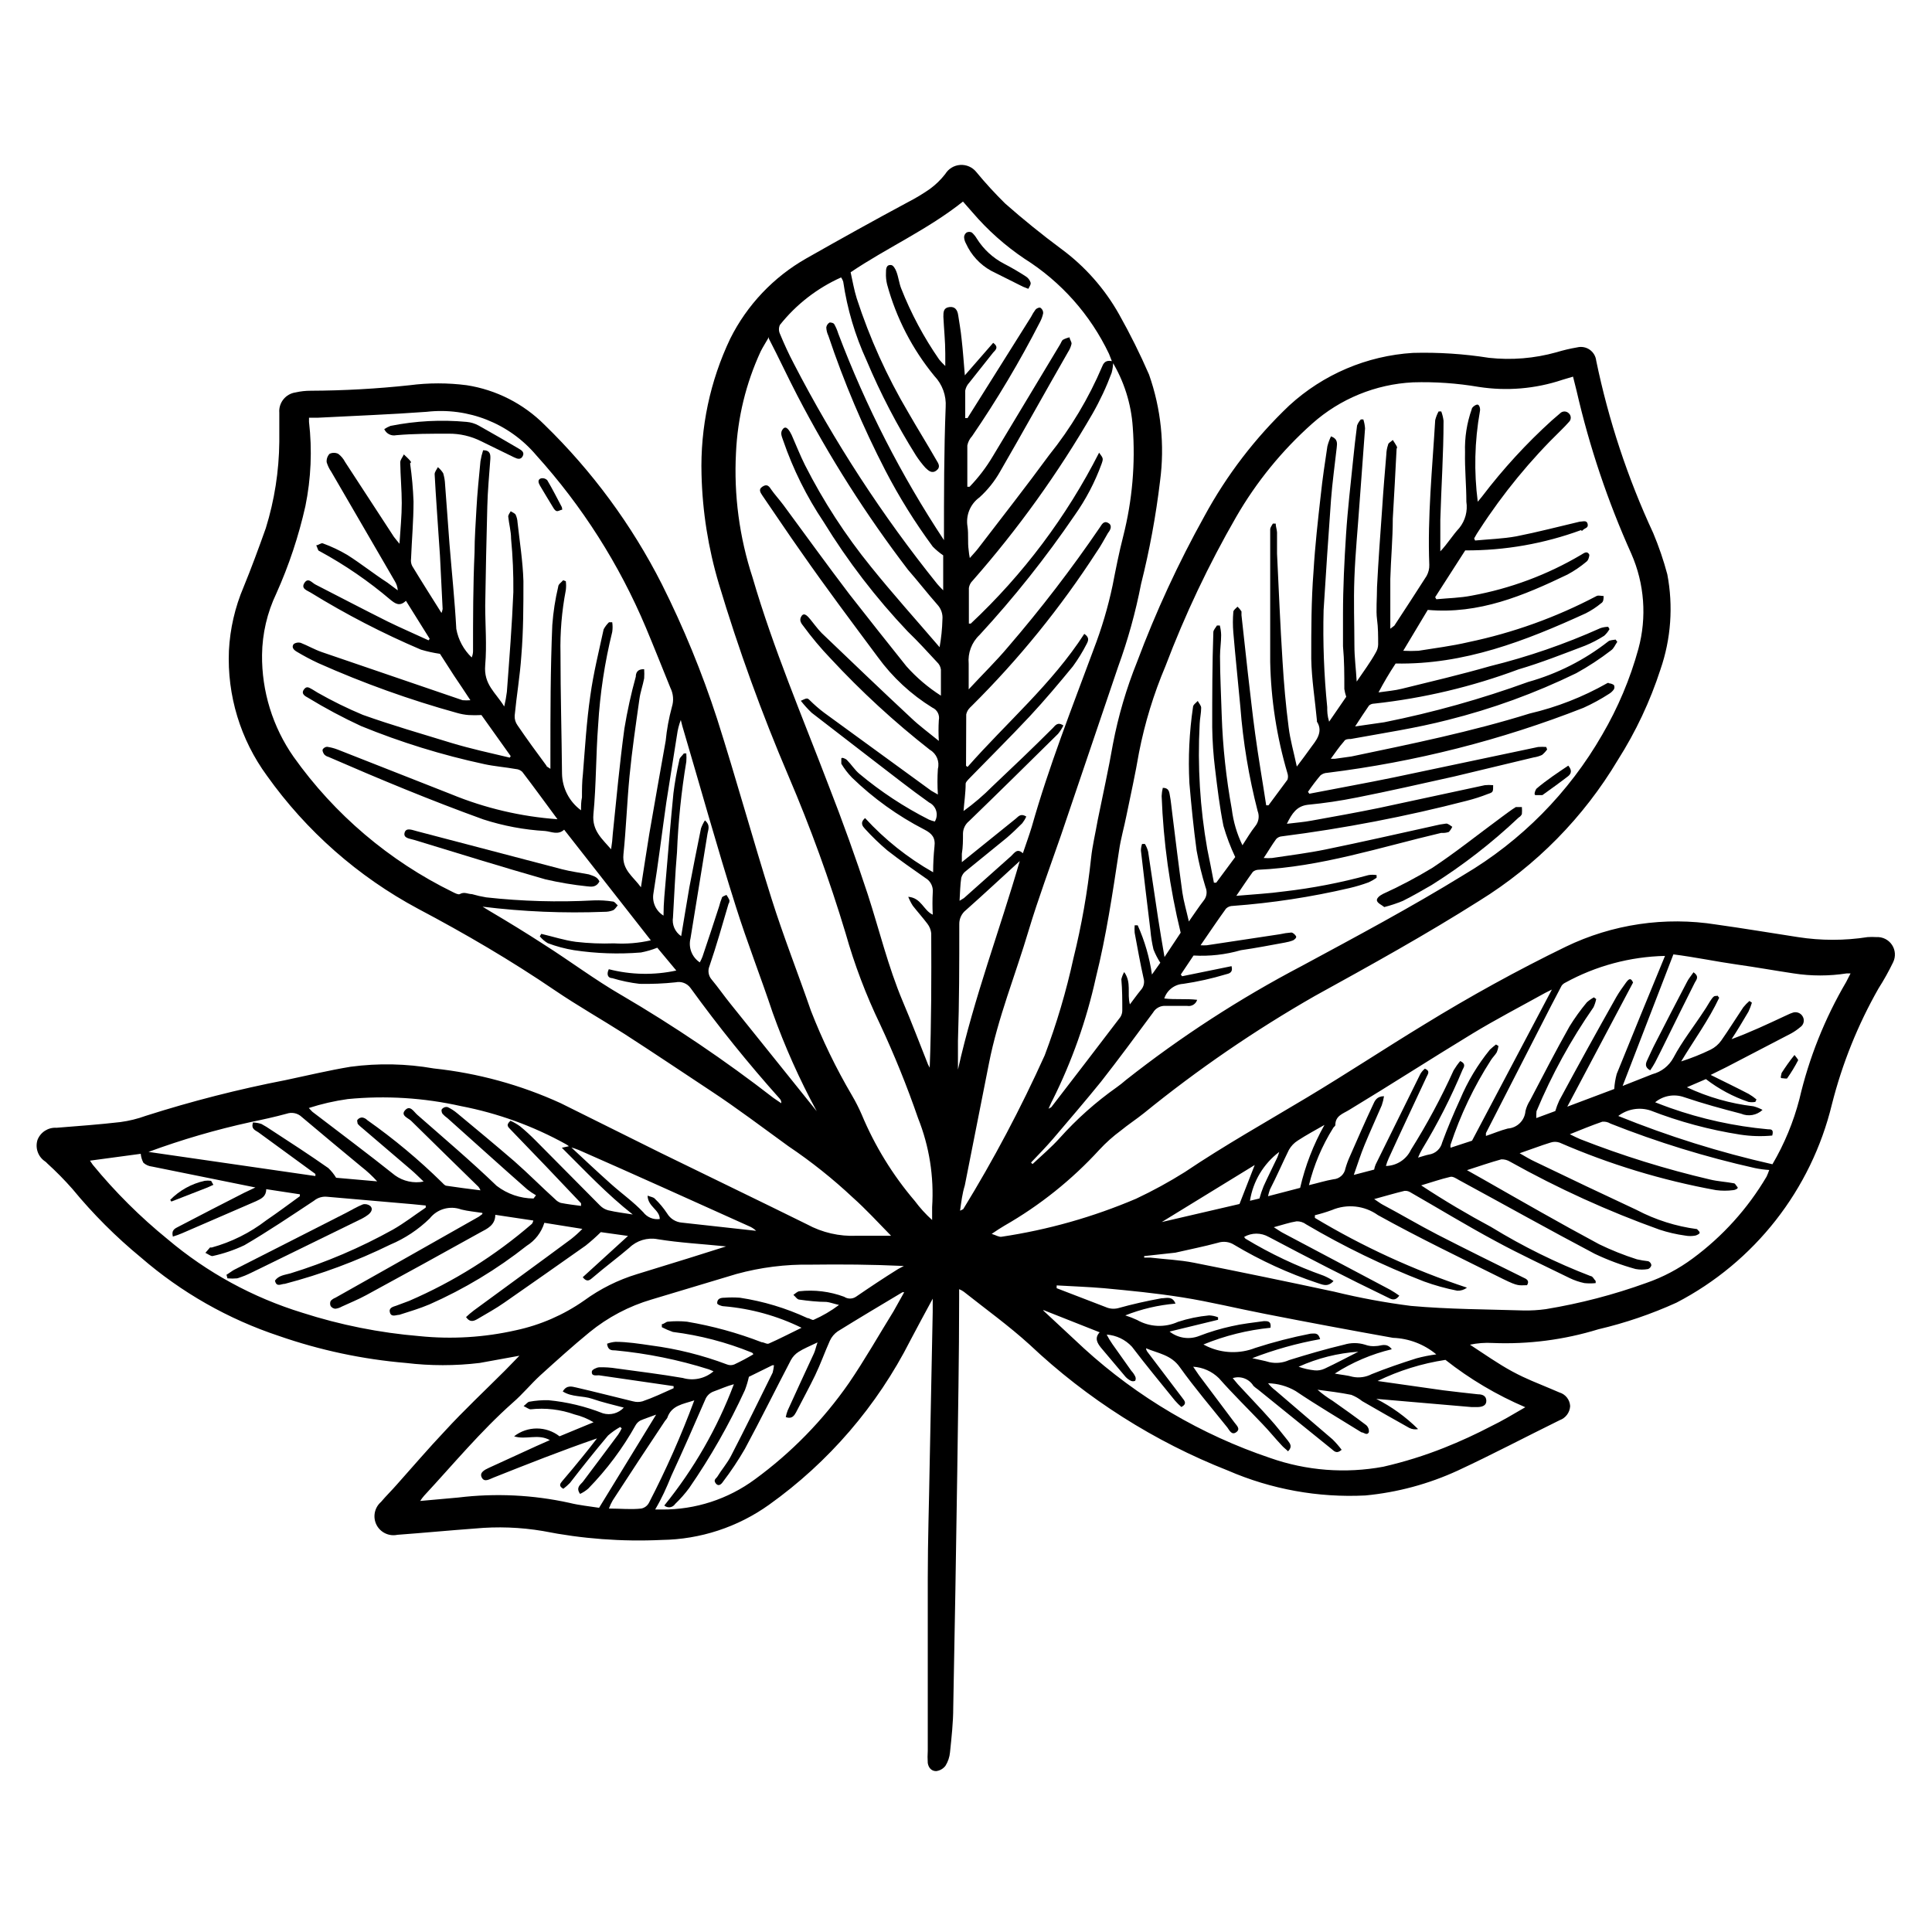 <?xml version="1.0" encoding="UTF-8"?>
<!-- Uploaded to: SVG Repo, www.svgrepo.com, Generator: SVG Repo Mixer Tools -->
<svg fill="#000000" width="800px" height="800px" version="1.1" viewBox="144 144 512 512" xmlns="http://www.w3.org/2000/svg">
 <g>
  <path d="m398.44 464.84c0.707-0.352 0.805-0.352 0.855-0.453 8.039-13.102 15.238-26.699 21.562-40.711 3.16-8.367 5.703-16.953 7.609-25.691 2.168-8.75 3.731-17.637 4.684-26.602 0.352-3.324 1.16-6.602 1.762-10.078 1.359-6.75 2.871-13.453 4.031-20.152 1.422-7.445 3.566-14.734 6.398-21.762 4.977-13.293 10.938-26.191 17.836-38.594 5.906-10.891 13.488-20.785 22.469-29.32 9.012-8.273 20.59-13.203 32.801-13.957 6.742-0.184 13.488 0.254 20.152 1.309 5.984 0.652 12.035 0.156 17.832-1.461 1.82-0.555 3.672-0.992 5.543-1.309 1.145-0.281 2.356-0.059 3.32 0.617 0.965 0.676 1.594 1.738 1.719 2.91 3.262 15.762 8.332 31.098 15.113 45.695 1.492 3.555 2.738 7.207 3.731 10.934 1.602 8.41 0.977 17.094-1.816 25.188-2.738 8.438-6.527 16.496-11.285 23.984-9.066 15.211-21.664 28.016-36.727 37.332-14.156 8.969-28.816 17.078-43.527 25.191h-0.004c-15.934 9.109-31.098 19.508-45.34 31.082-2.016 1.613-4.18 3.023-6.144 4.637h-0.004c-2.031 1.5-3.922 3.188-5.641 5.039-7.301 7.981-15.801 14.781-25.191 20.152-0.957 0.555-1.863 1.16-3.375 2.168 1.258 0.402 2.016 0.906 2.672 0.754h-0.004c12.254-1.832 24.223-5.219 35.621-10.078 4.438-2.09 8.742-4.445 12.898-7.051 10.48-7.055 21.512-13.25 32.344-19.75s20.656-13 31.086-19.348c12.141-7.457 24.637-14.359 37.484-20.605h-0.004c12.406-6 26.348-8.055 39.953-5.894 7.203 1.008 14.41 2.215 21.613 3.324 6.125 0.957 12.363 0.957 18.492 0 0.77-0.047 1.543-0.047 2.316 0 1.641-0.094 3.207 0.691 4.121 2.059 0.91 1.367 1.027 3.113 0.312 4.594-1.156 2.391-2.449 4.715-3.879 6.953-5.477 9.625-9.629 19.945-12.344 30.68-5.481 22.668-20.512 41.852-41.211 52.598-6.656 3.023-13.59 5.387-20.707 7.055-9.066 2.785-18.539 4.012-28.012 3.625-2.012-0.117-4.027 0.035-5.996 0.453 3.727 2.418 7.406 5.039 11.234 7.106 3.828 2.066 6.551 3.023 10.078 4.535l2.367 1.008c1.633 0.469 2.785 1.93 2.871 3.625-0.086 1.691-1.18 3.16-2.769 3.731-9.02 4.434-17.887 9.117-27.004 13.352-7.734 3.562-16.012 5.793-24.488 6.598-12.488 0.633-24.953-1.625-36.426-6.598-19.484-7.66-37.32-18.98-52.547-33.355-5.543-5.039-11.637-9.422-17.48-14.055-0.375-0.266-0.781-0.484-1.211-0.656v2.57c0 15.418-0.301 30.781-0.504 46.199-0.301 20.691-0.656 41.395-1.059 62.121 0 3.93-0.453 7.91-0.855 11.84-0.117 1.27-0.531 2.496-1.207 3.578-0.598 0.785-1.488 1.293-2.469 1.41-1.258 0-2.016-0.906-2.215-2.117h-0.004c-0.074-1.105-0.074-2.219 0-3.324v-14.461-31.188c0-10.379 0.352-20.152 0.504-30.23 0.25-13.504 0.555-27.004 0.805-40.305l0.004-3.574c-2.168 4.031-4.082 7.508-5.945 11.082v0.004c-8.785 17.316-21.629 32.25-37.434 43.527-8.301 5.93-18.215 9.18-28.414 9.32-10.57 0.5-21.164-0.297-31.539-2.367-5.941-1-11.988-1.219-17.988-0.656-6.852 0.504-13.703 1.16-20.555 1.664-2.199 0.465-4.438-0.586-5.492-2.57-1.086-2.07-0.605-4.613 1.16-6.144 1.309-1.562 2.82-3.023 4.18-4.586 4.231-4.734 8.363-9.574 12.746-14.207 5.039-5.492 10.629-10.73 15.973-16.07l3.777-3.879-10.531 1.914h0.004c-6.492 0.781-13.055 0.781-19.547 0-11.477-0.969-22.781-3.375-33.656-7.156-13.445-4.457-25.875-11.527-36.578-20.805-6.617-5.445-12.691-11.52-18.137-18.141-2.106-2.391-4.34-4.66-6.699-6.801-0.16-0.191-0.348-0.363-0.555-0.504-1.859-1.238-2.68-3.559-2.016-5.691 0.793-2.062 2.832-3.371 5.039-3.227 5.644-0.453 11.285-0.855 16.93-1.512h-0.004c2.305-0.309 4.57-0.863 6.754-1.66 12.164-3.879 24.543-7.043 37.078-9.473 5.742-1.211 11.387-2.57 17.18-3.527 7.336-0.98 14.781-0.828 22.066 0.453 11.645 1.238 23.008 4.352 33.656 9.223l26.348 13.098c12.949 6.348 25.945 12.594 38.895 18.992 4.027 2.188 8.574 3.231 13.152 3.023h9.117c-3.629-3.727-6.75-7.106-10.078-10.078v0.004c-5.332-5.008-11.059-9.574-17.129-13.656-6.953-5.039-13.602-10.078-20.555-14.66-6.953-4.586-15.113-10.078-22.922-15.113-6.098-3.879-12.395-7.457-18.34-11.488-11.688-7.961-23.93-15.113-36.324-21.664-15.891-8.508-29.598-20.578-40.055-35.266-7.023-9.586-10.578-21.277-10.074-33.148 0.297-5.793 1.609-11.488 3.879-16.828 2.066-5.039 4.031-10.379 5.894-15.617 2.297-7.41 3.5-15.117 3.578-22.875v-7.707c-0.215-2.644 1.656-5.004 4.281-5.391 1.34-0.305 2.707-0.457 4.082-0.453 8.75-0.035 17.496-0.523 26.195-1.461 5.019-0.652 10.098-0.652 15.117 0 7.805 1.215 15.023 4.883 20.605 10.477 12.617 12.262 23.121 26.531 31.086 42.219 5.777 11.523 10.676 23.465 14.66 35.723 5.039 15.82 9.422 31.789 14.41 47.609 3.176 10.078 7.004 19.75 10.43 29.676h-0.004c3.023 7.766 6.66 15.281 10.883 22.469 0.957 1.625 1.816 3.309 2.57 5.039 3.477 8.344 8.234 16.098 14.105 22.973 1.359 1.828 2.894 3.516 4.586 5.039v-3.426c0.527-8.039-0.746-16.094-3.731-23.578-2.922-8.465-6.285-16.773-10.074-24.891-3.731-7.75-6.781-15.805-9.121-24.082-4.262-14.141-9.309-28.031-15.113-41.613-7.113-16.652-13.289-33.691-18.488-51.035-2.805-9.41-4.348-19.152-4.586-28.969-0.344-12.426 2.266-24.754 7.609-35.973 4.461-8.926 11.477-16.328 20.152-21.262 8.867-5.039 17.938-10.078 26.852-14.863 2.062-1.055 4.047-2.25 5.945-3.574 1.52-1.117 2.879-2.441 4.031-3.93 0.852-1.398 2.328-2.297 3.961-2.406s3.219 0.578 4.25 1.852c2.406 2.918 4.965 5.707 7.66 8.363 4.734 4.18 9.723 8.211 14.812 11.992l-0.004-0.004c6.324 4.644 11.582 10.59 15.418 17.434 2.906 5.168 5.547 10.48 7.91 15.918 3.184 9.043 4.184 18.711 2.922 28.215-1.098 9.199-2.781 18.32-5.039 27.305-1.449 7.473-3.488 14.816-6.094 21.969-5.039 14.812-10.078 29.727-15.113 44.586-2.922 8.414-6.047 16.828-8.566 25.191-3.477 11.738-8.16 23.176-10.531 35.266-2.117 10.781-4.281 21.562-6.398 32.344-0.703 2.32-0.906 4.234-1.258 6.703zm-103.43-17.129c3.629 3.375 7.254 6.801 10.934 10.078 2.82 2.519 5.945 4.734 8.516 7.457v-0.004c1.023 1.355 2.699 2.047 4.383 1.812 0-2.469-3.176-3.273-3.223-6.195 0.906 0.352 1.562 0.402 1.914 0.805h-0.004c1.242 1.18 2.34 2.5 3.277 3.93 0.84 1.395 2.305 2.297 3.93 2.418l19.648 2.168c-0.566-0.547-1.234-0.973-1.965-1.262-15.113-6.801-30.23-13.652-45.039-20.152h-0.004c-0.785-0.32-1.594-0.59-2.418-0.805-0.289-0.305-0.629-0.562-1.008-0.754-8.68-4.809-18.066-8.207-27.809-10.078-9.832-2.207-19.949-2.836-29.977-1.863-3.504 0.488-6.961 1.281-10.328 2.367 0.504 0.504 0.707 0.805 0.957 1.008 7.305 5.594 14.66 11.082 21.867 16.828h-0.004c2.199 1.582 4.953 2.184 7.609 1.66-1.309-1.258-2.266-2.215-3.273-3.074l-13.148-11.234-0.004 0.004c-0.383-0.301-0.738-0.641-1.055-1.008 0-0.301-0.301-0.906 0-1.109 0.305-0.375 0.773-0.582 1.258-0.555 0.5 0.09 0.957 0.34 1.309 0.707 7.019 4.945 13.625 10.457 19.75 16.473 0.352 0.352 0.754 0.855 1.211 0.906 2.922 0.453 5.844 0.805 9.02 1.211h-0.004c-0.125-0.324-0.297-0.629-0.504-0.906-5.945-5.844-11.941-11.637-17.887-17.531-0.805-0.754-2.871-1.41-1.562-2.82s2.266 0.402 3.176 1.211c7.106 6.246 14.309 12.344 21.109 18.895l0.004-0.008c2.793 2.133 6.207 3.301 9.723 3.324l0.656-0.855h-0.004c-0.809-0.461-1.582-0.984-2.316-1.562-7.106-6.246-14.105-12.594-21.16-18.895v0.004c-0.48-0.336-0.918-0.723-1.309-1.16-0.25-0.402-0.402-1.109 0-1.359 0.359-0.352 0.867-0.504 1.359-0.402 0.926 0.438 1.789 0.996 2.57 1.66 5.039 4.18 10.078 8.363 15.113 12.695 3.727 3.273 7.203 6.801 10.832 10.078 0.402 0.43 0.906 0.758 1.461 0.957 1.762 0.352 3.527 0.555 5.391 0.805v-0.707c-6.18-6.551-12.41-13.066-18.691-19.547-0.656-0.707-1.309-1.16 0-2.316 0.887 0.398 1.73 0.891 2.519 1.461 1.359 1.109 2.719 2.367 3.981 3.629l17.23 17.383v-0.004c0.594 0.609 1.344 1.043 2.164 1.262 2.117 0.504 4.332 0.754 6.5 1.109-6.852-5.391-12.441-11.387-18.793-17.684zm143.99-207.93c-0.004 1.023-0.137 2.039-0.402 3.023-1.387 3.723-3.07 7.328-5.039 10.781-9.117 15.77-19.766 30.605-31.789 44.285-0.547 0.523-0.902 1.215-1.008 1.965v9.422h0.504c13.879-13.008 25.387-28.336 34.008-45.293 1.109 1.512 1.16 1.512 0.656 2.973-1.766 4.852-4.172 9.441-7.156 13.652-7.613 11.164-16.031 21.758-25.191 31.691-2.078 1.957-3.137 4.766-2.871 7.609v6.801c3.777-4.082 7.305-7.508 10.43-11.234 8.699-10.098 16.824-20.68 24.332-31.691 0.504-0.754 1.008-1.812 2.168-1.211 1.16 0.605 0.754 1.762 0 2.672-1.008 1.715-1.914 3.477-3.023 5.039-9.527 14.727-20.605 28.395-33.051 40.758-0.324 0.293-0.629 0.613-0.906 0.957-0.293 0.406-0.5 0.871-0.602 1.359l-0.051 13.605 0.402 0.301c10.379-11.789 22.371-22.016 30.934-35.266 1.461 0.957 1.059 1.863 0.605 2.719-1.055 2.059-2.266 4.027-3.629 5.894-3.68 4.484-7.457 8.969-11.438 13.25-5.289 5.644-10.781 11.082-16.172 16.625-0.301 0.352-0.805 0.805-0.805 1.258 0 2.367-0.402 5.039-0.555 7.203v0.004c2.727-1.973 5.285-4.16 7.656-6.551 5.34-5.039 10.629-10.078 15.973-15.418 0.656-0.656 1.258-1.762 2.82-0.707v0.004c-0.379 0.793-0.855 1.539-1.41 2.219-7.859 7.758-15.668 15.469-23.578 23.125-0.992 0.801-1.582 1.996-1.613 3.273 0 1.812 0 3.578-0.301 5.391v2.215l14.309-11.539c0.707-0.605 1.309-1.461 2.769-0.555v0.004c-0.281 0.629-0.637 1.219-1.059 1.766-1.359 1.359-2.719 2.672-4.133 3.879l-10.777 8.766c-0.617 0.441-1.059 1.082-1.262 1.812-0.301 1.914-0.301 3.879-0.453 6.098l1.16-0.707 12.496-11.133c0.906-0.855 1.613-2.168 3.125-0.754 0.855-2.519 1.762-5.039 2.367-7.055 4.535-16.02 10.629-31.438 16.375-46.953l-0.004-0.004c2.133-5.516 3.816-11.191 5.039-16.977 0.855-4.383 1.715-8.766 2.82-13.047v-0.004c2.394-9.438 3.246-19.207 2.519-28.918-0.418-6.188-2.316-12.184-5.543-17.48l-0.754-1.914c-4.922-10.348-12.68-19.086-22.371-25.191-5.137-3.453-9.781-7.59-13.805-12.293l-2.519-2.871c-9.371 7.457-20.152 12.242-29.773 18.742 0.504 2.266 0.906 4.637 1.613 6.902 3.426 10.543 8.004 20.684 13.652 30.227 2.418 4.231 5.039 8.414 7.457 12.645 0.555 0.906 1.211 1.863 0 2.769s-2.117 0-2.871-0.707l-0.004 0.004c-0.922-1.023-1.762-2.121-2.516-3.273-5.043-8.027-9.426-16.453-13.102-25.191-3.051-6.641-5.137-13.68-6.195-20.906-0.133-0.395-0.32-0.77-0.555-1.109-6.34 2.84-11.902 7.156-16.223 12.594-0.332 0.738-0.332 1.582 0 2.316 1.109 2.672 2.316 5.34 3.68 7.91h-0.004c10.699 20.703 23.441 40.281 38.039 58.441 0.402 0.504 0.855 0.906 1.562 1.664v-9.27c-0.996-0.68-1.926-1.457-2.769-2.316-4.707-6.379-8.902-13.117-12.547-20.152-5.941-11.504-10.996-23.445-15.113-35.723-0.332-0.691-0.52-1.445-0.555-2.215 0.082-0.555 0.418-1.039 0.906-1.309 0 0 1.059 0 1.258 0.555l0.004-0.004c0.414 0.754 0.754 1.547 1.004 2.371 7.281 19.234 16.676 37.602 28.016 54.762 0-11.941 0-23.73 0.453-35.266 0.199-3.031-0.879-6.012-2.973-8.211-5.856-7.117-10.133-15.395-12.547-24.285-0.25-1.004-0.352-2.039-0.301-3.074 0-0.906 0-2.215 1.359-2.066 0.555 0 1.16 1.059 1.41 1.762 0.555 1.461 0.707 3.023 1.258 4.434l0.004 0.004c2.617 6.648 6 12.969 10.074 18.844 0.504 0.598 1.043 1.172 1.613 1.711v-3.324c0-3.223-0.352-6.5-0.504-9.723 0-1.211 0-2.367 1.562-2.57s2.168 0.805 2.367 2.168c0.203 1.359 0.707 4.231 0.906 6.348 0.352 3.023 0.555 6.098 0.855 9.574l7.508-8.613c1.613 1.16 0.555 1.965 0 2.57-2.117 2.719-4.281 5.34-6.398 8.062v-0.008c-0.512 0.566-0.859 1.266-1.008 2.016v7.305h0.605l0.402-0.656 16.426-26.148c0.34-0.688 0.746-1.344 1.207-1.965 0.301-0.352 1.059-0.656 1.309-0.453 0.465 0.316 0.734 0.852 0.707 1.414-0.164 0.824-0.453 1.625-0.855 2.367-5.352 10.445-11.359 20.539-17.988 30.227-0.641 0.691-1.078 1.547-1.258 2.469v10.934h0.605c2.352-2.441 4.414-5.144 6.144-8.062l17.785-29.574c0.301-0.453 0.453-1.059 0.805-1.309 0.555-0.301 1.148-0.52 1.766-0.652 0 0.605 0.605 1.211 0.504 1.762-0.176 0.754-0.484 1.469-0.906 2.117-6.047 10.527-11.941 21.207-18.039 31.738-1.438 2.543-3.277 4.84-5.441 6.801-2.453 1.77-3.684 4.777-3.172 7.758 0.301 2.066 0 4.133 0.301 6.195v0.004c0.059 0.711 0.16 1.418 0.305 2.117 0.957-1.109 1.664-1.812 2.266-2.621 6.297-8.211 12.645-16.324 18.742-24.637 5.766-7.172 10.512-15.105 14.105-23.578 0.555-1.461 1.562-1.613 2.871-1.262zm121.87 4.031-2.871 0.855v0.004c-7.117 2.375-14.699 3.012-22.117 1.863-5.754-0.98-11.594-1.387-17.43-1.211-9.887 0.496-19.309 4.352-26.703 10.934-7.996 7.113-14.801 15.465-20.152 24.738-7.297 12.66-13.562 25.883-18.742 39.547-3.117 7.363-5.465 15.027-7.004 22.875-0.957 5.594-2.168 11.082-3.324 16.676-0.605 3.074-1.512 6.144-1.965 9.32-1.715 11.285-3.375 22.57-6.144 33.656v-0.004c-2.477 11.266-6.336 22.18-11.488 32.496-0.352 0.605-0.605 1.309-1.059 2.266 0.504-0.301 0.707-0.352 0.805-0.504 6.047-7.859 12.141-15.77 18.188-23.73l0.004 0.004c0.367-0.551 0.562-1.199 0.551-1.863 0-2.719 0-5.441-0.25-8.211v-0.004c0.156-0.672 0.41-1.316 0.754-1.914 2.016 2.82 0.707 5.644 1.512 8.566 1.109-1.461 1.965-2.672 2.922-3.828 0.754-0.832 1.023-1.996 0.707-3.074-0.906-4.031-1.613-8.062-2.367-12.09-0.051-0.656-0.051-1.312 0-1.965h0.805c1.863 4.148 3.137 8.543 3.777 13.047l2.215-3.125h0.004c-0.723-1.109-1.328-2.293-1.812-3.523-0.395-1.66-0.664-3.344-0.809-5.039-0.855-7.055-1.715-14.105-2.519-21.16 0.004-0.602 0.105-1.195 0.305-1.766h0.754c0.387 0.645 0.676 1.34 0.855 2.066 0.906 5.844 1.715 11.688 2.621 17.531 0.504 3.273 1.059 6.602 1.715 10.379l4.281-6.449v0.004c-2.894-11.875-4.582-24.012-5.039-36.227 0.031-0.73 0.133-1.453 0.305-2.164 1.812 0 1.715 1.359 1.914 2.266 0.203 0.906 0.402 3.074 0.605 4.586 0.855 6.953 1.715 13.957 2.672 20.906 0.352 2.367 1.059 4.734 1.715 7.656 1.562-2.215 2.672-3.93 3.93-5.543l-0.004 0.004c0.812-0.988 1.008-2.352 0.5-3.527-0.984-3.191-1.773-6.438-2.367-9.723-0.805-5.945-1.41-11.941-1.914-17.887-0.352-6.731-0.031-13.484 0.957-20.152 0-0.605 0.805-1.109 1.258-1.613 0.301 0.605 0.906 1.211 0.906 1.812 0 1.41-0.352 2.871-0.402 4.332l0.004 0.004c-0.59 11.074 0.086 22.18 2.016 33.102 0.605 2.973 1.211 5.945 1.762 8.918h0.605l5.039-6.801v-0.004c-1.266-2.664-2.309-5.426-3.125-8.262-1.008-5.039-1.613-10.078-2.215-15.113h-0.004c-0.449-3.66-0.703-7.344-0.754-11.035 0-8.312 0-16.625 0.301-25.191 0-0.555 0.605-1.16 0.957-1.762h0.758c0.211 0.824 0.332 1.668 0.352 2.519 0 1.914-0.301 3.777-0.301 5.644 0 5.039 0.301 10.48 0.453 15.719 0.281 8.316 1.176 16.602 2.668 24.785 0.406 3.324 1.359 6.562 2.824 9.574 1.211-1.863 2.215-3.578 3.375-5.039 0.934-1.125 1.184-2.668 0.652-4.031-2.332-9.051-3.867-18.289-4.582-27.609-0.605-6.602-1.309-13.148-1.863-19.75-0.152-1.793-0.152-3.594 0-5.391 0-0.504 0.707-0.957 1.109-1.41h-0.004c0.41 0.371 0.766 0.797 1.059 1.262v1.008l1.664 15.113c0.656 5.441 1.211 10.883 1.965 16.324 0.855 6.348 1.965 12.645 2.922 18.941h0.605c1.664-2.266 3.324-4.484 5.039-6.801h-0.004c0.18-0.539 0.18-1.121 0-1.664-2.84-9.605-4.383-19.555-4.582-29.57v-9.02-26.047c0-0.555 0.453-1.059 0.707-1.562h0.754c0 0.754 0.301 1.512 0.352 2.316v5.644c0.453 9.523 0.855 19.043 1.461 28.566 0.352 5.844 0.855 11.637 1.613 17.434 0.402 3.324 1.359 6.602 2.168 10.43 1.461-1.914 2.57-3.426 3.727-5.039 1.16-1.613 3.426-4.031 1.613-6.852l-0.004-0.004c-0.027-0.078-0.027-0.168 0-0.25-0.504-5.492-1.41-10.934-1.512-16.426 0-7.707 0-15.418 0.605-23.176 0.402-6.75 1.16-13.504 1.914-20.152 0.453-4.332 1.109-8.664 1.762-13l0.004 0.004c0.23-0.902 0.551-1.781 0.957-2.621 1.863 0.707 1.613 1.914 1.512 2.973-0.504 4.586-1.16 9.168-1.512 13.805-0.707 9.773-1.359 19.531-1.965 29.27-0.219 8.578 0.102 17.16 0.957 25.695 0 1.109 0 2.215 0.504 3.879l4.535-6.602v0.004c-0.23-0.672-0.398-1.363-0.504-2.066 0-3.777 0-7.559-0.352-11.336v-8.516c0-7.004 0.352-14.055 0.805-21.059 0.453-7.004 1.211-13.148 1.863-19.699 0.301-3.055 0.656-6.129 1.059-9.219 0.23-0.598 0.57-1.145 1.008-1.613h0.656-0.004c0.246 0.77 0.398 1.562 0.457 2.367-0.453 6.602-1.008 13.199-1.461 19.801-0.453 6.602-1.109 13.148-1.359 19.75-0.25 6.602 0 12.043 0 18.035 0 3.023 0.402 6.047 0.605 9.523 1.914-2.82 3.578-5.039 5.039-7.656l-0.004-0.004c0.406-0.648 0.633-1.398 0.652-2.164 0-2.266 0-4.484-0.301-6.699-0.301-2.215 0-5.691 0-8.516 0.352-6.902 0.855-13.855 1.359-20.809 0.301-4.785 0.707-9.574 1.109-14.359 0.023-0.855 0.176-1.707 0.453-2.516 0-0.504 0.855-0.855 1.258-1.309 0.352 0.555 0.707 1.059 1.008 1.613 0.301 0.555 0 0.504 0 0.754-0.301 6.144-0.656 12.344-1.008 18.488 0 5.34-0.504 10.629-0.656 15.973v13.199l1.059-0.805c2.871-4.383 5.742-8.766 8.566-13.199v-0.004c0.492-0.895 0.738-1.902 0.707-2.922-0.504-12.797 0.805-25.543 1.562-38.34 0.199-0.809 0.504-1.59 0.906-2.316h0.703c0.297 0.797 0.5 1.625 0.605 2.469 0 8.766-0.605 17.48-0.855 26.25v8.363c1.914-2.016 3.223-4.231 5.039-6.195v-0.004c1.57-1.953 2.246-4.477 1.863-6.953 0-4.383-0.453-8.766-0.352-13.098-0.129-3.875 0.473-7.734 1.762-11.387 0-0.555 1.109-1.309 1.562-1.258 0.453 0.051 0.805 1.008 0.605 1.863v-0.004c-1.398 7.887-1.586 15.941-0.555 23.883l1.16-1.41h-0.004c5.535-7.273 11.723-14.02 18.492-20.152l2.168-1.863h-0.004c0.305-0.316 0.723-0.492 1.16-0.492s0.855 0.176 1.16 0.492c0.328 0.293 0.512 0.715 0.512 1.156 0 0.441-0.184 0.863-0.512 1.16-0.605 0.707-1.309 1.41-1.965 2.066-8.211 7.969-15.496 16.844-21.715 26.449-0.512 0.746-0.98 1.52-1.41 2.316l0.25 0.555c3.68-0.352 7.356-0.453 10.934-1.109 5.644-1.109 11.184-2.57 16.777-3.879 0.855 0 1.863-0.504 2.117 0.605 0.25 1.109-0.754 1.059-1.258 1.613-0.504 0.555-0.301 0-0.453 0h-0.004c-9.84 3.617-20.25 5.445-30.73 5.391l-7.961 12.391 0.301 0.555c3.125-0.301 6.348-0.352 9.371-0.957 10.238-1.863 20.062-5.531 29.02-10.832 0.754-0.453 1.613-1.16 2.168 0 0 0.402-0.25 1.461-0.754 1.812l-0.004 0.004c-1.555 1.312-3.246 2.461-5.039 3.426-11.637 5.594-23.477 10.578-37.031 9.371l-6.496 10.832c1.344 0.074 2.688 0.074 4.031 0 4.383-0.707 8.816-1.258 13.148-2.266v-0.004c11.867-2.469 23.332-6.59 34.059-12.242 0.504-0.25 1.258 0 1.863 0 0 0.656 0 1.562-0.656 1.914-1.254 1.039-2.625 1.938-4.078 2.672-15.973 7.305-32.242 13.652-50.383 13.301-1.641 2.473-3.152 5.031-4.535 7.656 2.469-0.352 4.332-0.504 6.144-0.957 7.809-1.914 15.668-3.777 23.426-5.996h0.004c10.023-2.473 19.805-5.844 29.223-10.074 0.664-0.227 1.363-0.344 2.062-0.355l0.352 0.605h0.004c-0.371 0.66-0.848 1.258-1.41 1.766-1.598 1.023-3.285 1.898-5.039 2.617-5.844 2.215-11.688 4.535-17.684 6.297-12.32 4.602-25.168 7.648-38.238 9.07-0.5 0-0.984 0.176-1.363 0.504-1.16 1.664-2.266 3.375-3.68 5.543l7.711-1.109c12.965-2.594 25.715-6.168 38.141-10.68 7.703-2.156 14.91-5.801 21.207-10.73 0.453-0.402 1.309-0.352 1.965-0.504l0.453 0.605c-0.555 0.754-0.906 1.762-1.664 2.266h0.004c-2.914 2.246-5.996 4.266-9.219 6.043-10.891 5.305-22.305 9.457-34.059 12.395-8.414 2.168-17.129 3.477-25.695 5.039-0.656 0-1.461 0-1.812 0.656-1.211 1.359-2.266 2.922-3.477 4.586h1.109l4.332-0.605c15.871-3.324 31.738-6.551 47.258-11.387 7.184-1.676 14.086-4.375 20.504-8.012 0 0 0.352-0.25 0.504 0 0.469 0.035 0.918 0.191 1.309 0.453 0.199 0.363 0.199 0.797 0 1.16-0.344 0.488-0.793 0.902-1.309 1.207-2.156 1.395-4.414 2.621-6.75 3.68-21.824 8.57-44.645 14.359-67.914 17.23-0.668 0.023-1.305 0.273-1.812 0.703-1.164 1.391-2.258 2.836-3.277 4.332l0.352 0.504c7.457-1.461 15.113-2.82 22.418-4.332l38.238-8.062 0.004 0.004c0.707-0.051 1.414-0.051 2.117 0l0.25 0.656v-0.004c-0.387 0.547-0.844 1.039-1.359 1.461-0.703 0.324-1.449 0.547-2.215 0.656l-21.008 5.039c-8.613 1.914-17.23 3.879-25.895 5.594l-0.004-0.004c-4.281 0.863-8.602 1.504-12.949 1.918-2.922 0.352-4.18 2.266-5.543 5.039 2.469-0.301 4.586-0.453 6.648-0.855 5.894-1.059 11.789-2.117 17.684-3.324l28.113-6.047 0.004-0.004c0.738-0.074 1.48-0.074 2.215 0 0 1.812 0 1.863-1.359 2.316-1.84 0.727-3.723 1.332-5.641 1.816-16.109 4.168-32.465 7.316-48.973 9.422-0.574 0.031-1.113 0.285-1.512 0.703-1.16 1.562-2.117 3.273-3.324 5.039 0.738 0.059 1.48 0.059 2.219 0 4.734-0.707 9.523-1.309 14.207-2.266 9.574-1.965 19.094-4.133 28.668-6.246l-0.004-0.004c1.078-0.273 2.172-0.477 3.277-0.605 0.555 0 1.109 0.555 1.613 0.855l-0.004 0.004c-0.23 0.496-0.535 0.953-0.906 1.359-0.645 0.219-1.332 0.305-2.016 0.25-16.07 3.777-31.891 9.02-48.566 9.773-0.5 0.039-0.977 0.23-1.359 0.555-1.41 1.914-2.719 3.93-4.383 6.348 4.586-0.402 8.613-0.605 12.594-1.16v0.004c7.574-0.871 15.07-2.32 22.422-4.332 0.715-0.125 1.449-0.125 2.164 0v0.707-0.004c-0.664 0.469-1.371 0.875-2.113 1.211-1.648 0.605-3.332 1.113-5.039 1.512-10.191 2.383-20.551 3.965-30.984 4.734-0.656 0-1.289 0.254-1.766 0.707-2.266 3.125-4.383 6.297-6.75 9.723 0.555 0.039 1.109 0.039 1.664 0l19.348-2.922h-0.004c0.996-0.227 2.008-0.379 3.023-0.453 0.453 0 1.008 0.555 1.258 0.957s-0.402 0.906-0.754 1.109v-0.004c-0.715 0.281-1.457 0.48-2.215 0.605-3.879 0.707-7.758 1.461-11.637 2.016h-0.004c-4.07 1.176-8.312 1.652-12.543 1.41l-3.375 5.039 0.352 0.453 13.098-2.672c0.453 1.762-0.707 1.965-1.512 2.168h0.004c-3.699 1.113-7.469 1.957-11.289 2.519-2.316 0.133-4.316 1.672-5.035 3.879 2.973 0.352 5.793 0 8.715 0.352-0.34 1.125-1.465 1.816-2.621 1.613h-5.644 0.004c-1.391-0.129-2.727 0.559-3.426 1.766-4.535 6.144-9.07 12.293-13.805 18.34-4.082 5.039-8.414 10.078-12.695 15.113-1.863 2.168-3.879 4.231-5.844 6.297l0.402 0.402c2.418-2.266 5.039-4.484 7.203-6.902 4.516-5.039 9.586-9.551 15.113-13.453 0.855-0.605 1.664-1.258 2.418-1.914 14.57-11.492 30.168-21.613 46.605-30.227 14.461-7.809 28.918-15.516 42.926-24.133h-0.004c15.258-9.008 27.91-21.816 36.73-37.184 4.164-7.125 7.383-14.762 9.57-22.719 2.273-8.363 1.617-17.254-1.863-25.191-6.246-13.883-11.105-28.344-14.512-43.176zm-255.48 65.094h0.855c0.129 0.852 0.129 1.719 0 2.57-1.992 8.078-3.242 16.324-3.727 24.637-0.605 7.859-0.504 15.82-1.258 23.68-0.402 4.383 2.367 6.551 4.684 9.27 0.223-1.371 0.375-2.75 0.453-4.133 0.957-9.27 1.812-18.59 3.074-27.859 0.762-4.637 1.77-9.227 3.023-13.754 0-0.957 0.402-2.066 2.215-1.965 0.055 0.805 0.055 1.613 0 2.418-0.352 1.863-1.008 3.629-1.258 5.492-0.957 6.801-1.965 13.602-2.621 20.402s-0.906 13.855-1.613 20.758c-0.402 4.133 2.621 5.894 4.637 8.715 0.805-5.039 1.461-9.621 2.215-14.156 1.41-8.211 2.871-16.375 4.332-24.586h0.004c0.293-3.066 0.852-6.098 1.66-9.07 0.523-1.668 0.379-3.473-0.402-5.035-2.168-5.34-4.281-10.68-6.5-15.973-7.051-16.758-16.879-32.207-29.07-45.695-7.144-8.434-18.035-12.746-29.02-11.488-9.574 0.707-19.195 1.059-28.766 1.562h-2.418v1.109c0.867 7.441 0.543 14.977-0.957 22.32-1.785 7.961-4.367 15.727-7.711 23.172-2.418 5.07-3.707 10.605-3.777 16.223-0.105 9.672 2.82 19.133 8.363 27.055 10.852 15.27 25.348 27.582 42.168 35.82 0.605 0.301 1.461 0.754 1.863 0.555 1.211-0.707 2.168 0 3.223 0h0.004c1.242 0.363 2.504 0.648 3.777 0.859 9.469 1.047 19.004 1.316 28.516 0.805 1.688-0.062 3.375 0.039 5.039 0.301 0.504 0 0.855 0.656 1.309 1.008-0.402 0.453-0.754 1.109-1.258 1.309v0.004c-0.723 0.281-1.492 0.418-2.266 0.402-10.785 0.422-21.586-0.035-32.297-1.359l1.812 1.109c5.039 2.973 9.723 5.844 14.461 8.918 6.902 4.383 13.453 9.32 20.504 13.402v-0.004c14.008 8.207 27.473 17.312 40.305 27.258l2.066 1.41c0.059-0.445-0.09-0.891-0.402-1.211-8.375-9.363-16.262-19.148-23.629-29.32-0.906-1.254-2.469-1.848-3.981-1.512-3.16 0.336-6.344 0.469-9.52 0.402-2.461-0.285-4.887-0.793-7.258-1.512-1.059 0-1.613-0.906-0.906-2.367 5.856 1.504 11.977 1.625 17.887 0.352l-5.039-6.047c-1.402 0.555-2.852 0.977-4.332 1.262-5.914 0.48-11.867 0.277-17.734-0.605-2.375-0.387-4.703-1.012-6.953-1.863-0.809-0.473-1.523-1.086-2.117-1.812l0.402-0.656c3.023 0.707 6.098 1.715 9.168 2.117h0.004c3.344 0.387 6.711 0.523 10.074 0.402 3.281 0.199 6.574-0.07 9.777-0.809l-22.973-29.32c-1.613 1.512-3.426 0.504-5.039 0.352-5.57-0.32-11.07-1.355-16.375-3.07-13.957-5.039-27.508-10.68-41.059-16.574l-0.004-0.004c-0.422-0.105-0.809-0.332-1.105-0.652-0.25-0.352-0.555-0.957-0.402-1.309l-0.004-0.004c0.25-0.41 0.684-0.672 1.16-0.703 0.93 0.133 1.844 0.371 2.723 0.703l30.23 11.891h-0.004c8.961 3.68 18.449 5.906 28.113 6.602-3.176-4.281-6.195-8.465-9.32-12.543v-0.004c-0.465-0.445-1.07-0.715-1.715-0.754-2.82-0.504-5.644-0.707-8.414-1.309v-0.004c-11.137-2.394-22.047-5.766-32.594-10.074-4.824-2.234-9.52-4.738-14.059-7.508-0.754-0.402-1.914-1.008-1.109-2.168 0.805-1.16 1.562-0.352 2.316 0l1.309 0.805 0.004 0.004c3.875 2.207 7.879 4.176 11.992 5.894 7.758 2.769 15.668 5.039 23.527 7.457 5.039 1.512 10.078 2.621 15.418 3.879l0.25-0.402-7.758-10.883c-1.141 0.066-2.285 0.066-3.426 0-1.023-0.086-2.035-0.273-3.023-0.555-12.57-3.477-24.863-7.891-36.777-13.199-1.949-0.906-3.852-1.918-5.695-3.023-0.805-0.453-1.512-1.211-0.805-2.066 0.535-0.352 1.195-0.461 1.812-0.301 1.914 0.754 3.727 1.812 5.644 2.469l37.281 12.746c0.688 0.059 1.379 0.059 2.066 0-1.613-2.469-2.973-4.484-4.332-6.5l-3.727-5.793h-0.004c-1.703-0.25-3.387-0.617-5.039-1.109-10.102-4.301-19.871-9.355-29.219-15.113-0.855-0.555-2.672-1.008-1.664-2.57s2.016 0 2.973 0.453c6.297 3.223 12.645 6.551 18.992 9.723 3.578 1.762 7.254 3.324 10.934 5.039l0.301-0.402-6.297-10.078c-1.715 1.664-2.922 0.656-4.082-0.25h0.004c-5.801-4.938-12.098-9.262-18.793-12.898-0.453 0-0.605-1.059-0.906-1.562 0.605 0 1.309-0.707 1.762-0.504 2.258 0.82 4.434 1.848 6.5 3.074 3.578 2.266 7.055 5.039 10.578 7.305l2.769 2.066h0.004c-0.059-0.875-0.336-1.727-0.805-2.469l-16.828-28.969c-0.535-0.77-0.941-1.621-1.211-2.519-0.074-0.812 0.203-1.617 0.758-2.215 0.73-0.355 1.586-0.355 2.316 0 0.758 0.578 1.379 1.316 1.812 2.164l12.949 19.852c0.352 0.504 0.805 0.957 1.461 1.812 0.25-3.93 0.605-7.356 0.605-10.781 0-3.426-0.352-7.152-0.402-10.781 0-0.707 0.656-1.41 0.957-2.117 0.555 0.555 1.16 1.059 1.664 1.664 0.504 0.605 0 0.504 0 0.754h-0.004c0.48 3.344 0.785 6.707 0.906 10.078 0 5.039-0.453 10.078-0.656 15.113h0.004c-0.109 0.672-0.004 1.359 0.301 1.965 2.469 4.082 5.039 8.113 7.758 12.445 0.145-0.34 0.246-0.695 0.305-1.059-0.25-4.734-0.453-9.422-0.707-14.156-0.25-3.93-0.555-7.859-0.805-11.84s-0.453-6.5-0.605-9.723c0-0.605 0.555-1.258 0.855-1.863 0.551 0.457 1.027 1.004 1.41 1.609 0.297 0.984 0.465 2 0.504 3.023 0.402 5.039 0.754 10.43 1.16 15.668 0.605 7.508 1.41 15.113 1.812 22.57 0.527 2.891 1.957 5.535 4.082 7.559 0.207-0.496 0.328-1.023 0.352-1.562 0-8.766 0-17.531 0.402-26.301 0-3.828 0.301-7.707 0.504-11.586s0.656-8.363 1.059-12.543c0.164-0.992 0.398-1.969 0.707-2.922 1.914 0 1.965 1.16 1.914 2.316-0.301 4.231-0.707 8.414-0.805 12.594-0.25 8.766-0.402 17.531-0.555 26.301 0 5.039 0.453 10.531 0 15.719-0.453 5.188 2.769 7.254 5.039 10.984v-0.004c0.305-1.277 0.539-2.574 0.703-3.879 0.656-8.816 1.359-17.633 1.715-26.449 0.047-4.727-0.152-9.453-0.605-14.156 0-1.965-0.555-3.879-0.754-5.844 0-0.453 0.402-0.957 0.656-1.41 0.453 0.301 1.059 0.504 1.309 0.906h-0.004c0.297 0.633 0.469 1.316 0.504 2.016 0.555 5.039 1.41 10.379 1.562 15.566 0 6.602 0 13.25-0.555 19.852-0.352 5.289-1.258 10.531-1.762 15.82-0.055 0.918 0.215 1.824 0.754 2.566 2.469 3.629 5.039 7.152 7.656 10.68 0 0.301 0.555 0.453 1.059 0.855v-2.922c0-11.688 0-23.375 0.504-35.266l0.004 0.004c0.25-3.398 0.773-6.766 1.559-10.078 0-0.656 0.855-1.16 1.309-1.715l0.707 0.25v0.004c0.102 0.785 0.102 1.582 0 2.367-1.07 5.559-1.543 11.219-1.41 16.879 0 10.578 0.301 21.16 0.402 31.738 0.066 3.852 1.93 7.453 5.039 9.727 0-1.211 0-2.316 0.25-3.426 0-2.066 0-4.133 0.25-6.195 0.555-6.902 0.957-13.855 1.965-20.758 0.805-5.894 2.266-11.738 3.527-17.582l0.004-0.004c0.371-0.691 0.848-1.316 1.41-1.863zm42.371-75.57c-0.805 1.41-1.562 2.57-2.168 3.777-3.902 8.441-6.125 17.562-6.547 26.852-0.594 11.195 0.891 22.398 4.383 33.051 5.492 18.844 13.199 36.879 20.152 55.117 3.727 9.539 7.188 19.16 10.379 28.867 3.074 9.473 5.391 19.145 9.27 28.363 2.367 5.543 4.484 11.184 6.699 16.727v0.004c0.133 0.293 0.285 0.578 0.453 0.855 0.453-11.941 0.453-23.781 0.402-35.621-0.098-0.914-0.445-1.785-1.008-2.519-1.258-1.664-2.621-3.176-3.879-4.785-0.477-0.75-0.879-1.543-1.207-2.367 3.527 0.301 4.031 3.629 6.5 4.734-0.105-1.961-0.105-3.93 0-5.894 0.164-1.551-0.609-3.055-1.965-3.828-3.375-2.367-6.801-4.734-10.078-7.305-2.086-1.77-4.055-3.668-5.894-5.691-0.605-0.656-1.461-1.613 0-2.871v-0.004c5.223 5.703 11.309 10.547 18.035 14.359 0.004-2.269 0.121-4.543 0.355-6.801 0.301-2.367-0.656-3.477-2.719-4.535h-0.004c-7.019-3.621-13.473-8.254-19.145-13.754-1.078-1.113-2.023-2.348-2.82-3.676v-1.359c0-0.453 1.16 0 1.512 0.402 1.16 1.16 2.016 2.57 3.273 3.629v-0.004c5.664 4.734 11.852 8.809 18.441 12.145 0.504 0.211 1.027 0.379 1.559 0.504 0.512-0.863 0.637-1.895 0.352-2.852-0.289-0.957-0.965-1.75-1.863-2.188-5.039-3.578-9.723-7.305-14.609-11.035l-16.523-12.746c-1.031-0.988-1.992-2.047-2.871-3.172 1.715-0.805 1.715-0.805 2.519 0 0.805 0.805 2.367 2.215 3.68 3.176l28.363 20.656 1.762 1.008v-0.004c-0.152-2.266-0.152-4.535 0-6.801 0.5-1.965-0.363-4.019-2.117-5.039-9.41-7.367-18.219-15.473-26.348-24.234-2.57-2.672-5.039-5.644-7.106-8.465-0.656-0.805-1.309-1.664-0.555-2.769 0.754-1.109 1.762 0.25 2.367 0.957 0.605 0.707 1.863 2.469 2.973 3.578 7.91 7.559 15.77 15.113 23.73 22.52 2.168 2.066 4.586 3.828 7.305 6.047-0.113-1.828-0.113-3.664 0-5.492 0.285-1.375-0.426-2.758-1.711-3.324-5.648-3.484-10.559-8.035-14.461-13.402-6.852-9.219-13.703-18.34-20.152-27.609-3.578-5.039-6.902-10.078-10.379-15.113-0.504-0.805-1.258-1.664 0-2.469 1.258-0.805 1.762 0 2.367 0.906s2.168 2.672 3.176 4.031c5.793 7.859 11.539 15.82 17.48 23.629 5.039 6.449 10.078 12.797 15.113 19.094h0.004c2.668 2.992 5.738 5.602 9.117 7.758v-6.902c-0.094-0.75-0.449-1.449-1.008-1.965-2.57-2.769-5.039-5.492-7.809-8.16-8.414-8.871-15.875-18.598-22.27-29.02-4.5-6.707-8.105-13.973-10.73-21.613-0.352-1.059-0.906-2.066 0-3.074 0.906-1.008 1.812 0.754 2.266 1.664 1.16 2.621 2.215 5.34 3.527 7.961 4.856 9.578 10.715 18.613 17.484 26.953 5.844 7.254 12.09 14.207 18.188 21.312v-0.004c0.438-2.426 0.691-4.887 0.754-7.356 0.133-1.418-0.344-2.828-1.309-3.879-2.672-3.023-5.039-6.098-7.809-9.27-11.09-14.508-20.898-29.949-29.32-46.148-2.621-5.039-4.938-10.074-7.559-15.113zm99.453 243.54v0.402h1.664c3.828 0.453 7.758 0.605 11.539 1.359 12.445 2.469 24.887 5.039 37.332 7.707l-0.004 0.004c6.641 1.617 13.371 2.863 20.152 3.727 10.078 0.906 20.152 0.906 29.875 1.211 1.973 0.035 3.941-0.082 5.894-0.352 9.078-1.496 18-3.824 26.652-6.953 4.406-1.527 8.551-3.719 12.293-6.5 7.906-5.836 14.555-13.203 19.547-21.664 0.266-0.574 0.5-1.164 0.707-1.762-1.27-0.078-2.535-0.246-3.781-0.504-13.051-2.918-25.855-6.859-38.289-11.789-0.648-0.398-1.406-0.574-2.164-0.504-2.769 0.957-5.492 2.066-8.613 3.324 1.258 0.605 2.016 1.008 2.769 1.309 11.18 4.387 22.66 7.957 34.359 10.684 2.066 0.504 4.231 0.605 6.348 1.008 0.352 0 0.605 0.656 0.957 1.008 0.352 0.352-0.707 0.805-1.109 0.805-1.52 0.199-3.062 0.199-4.586 0-14.258-2.594-28.172-6.82-41.461-12.598-0.785-0.27-1.637-0.27-2.418 0-2.621 0.805-5.039 1.762-8.16 2.82 1.562 0.906 2.82 1.664 4.133 2.266 8.969 4.332 17.953 8.598 26.953 12.797l-0.004 0.004c4.969 2.602 10.359 4.305 15.922 5.039l0.555 0.605c0.555 0.605-0.555 0.957-0.957 1.109l-0.004-0.004c-0.914 0.176-1.855 0.176-2.769 0-2.293-0.316-4.551-0.84-6.75-1.562-13.656-4.894-26.883-10.91-39.551-17.984-0.707-0.449-1.531-0.676-2.367-0.656-2.922 0.805-5.844 1.812-9.117 2.871l4.383 2.469c10.078 5.742 20.152 11.539 30.582 17.129l-0.004 0.004c3.258 1.582 6.625 2.93 10.078 4.027 0.996 0.227 2.008 0.395 3.023 0.504 0.441 0.184 0.75 0.586 0.805 1.059-0.109 0.453-0.426 0.828-0.855 1.008-1.098 0.203-2.227 0.203-3.324 0-3.723-1.023-7.348-2.375-10.832-4.031-12.043-6.348-23.98-13.047-35.973-19.547-0.707-0.402-1.613-1.008-2.266-0.855-2.621 0.605-5.039 1.461-7.758 2.266 6.195 4.082 12.344 7.707 18.641 11.082l-0.004 0.004c8.34 5.106 17.125 9.438 26.25 12.945 0.555 0 0.906 0.855 1.359 1.309v0.559c-0.988 0.102-1.984 0.102-2.973 0-1.34-0.277-2.644-0.719-3.879-1.312-6.551-3.223-13.199-6.297-19.598-9.773-7.707-4.133-15.113-8.664-22.773-13.047-0.441-0.25-0.953-0.355-1.461-0.305-2.519 0.605-5.039 1.359-8.012 2.168 1.008 0.656 1.562 1.109 2.215 1.461 5.039 2.672 9.574 5.391 14.461 7.91 7.559 3.879 15.113 7.609 22.773 11.387 0.906 0.402 1.812 0.855 1.059 2.066-2.168 0-2.215 0.402-6.297-1.613-11.133-5.543-22.371-10.934-33.25-16.977v-0.004c-3.562-2.527-8.18-3.023-12.195-1.309-1.465 0.535-2.965 0.992-4.481 1.359v0.707c12.711 7.633 26.227 13.832 40.305 18.488-0.738 0.562-1.645 0.848-2.57 0.809-3.016-0.594-5.981-1.418-8.867-2.469-10.789-4.184-21.219-9.238-31.188-15.117-0.723-0.543-1.613-0.828-2.519-0.805-1.914 0.301-3.777 0.957-6.047 1.562 1.059 0.656 1.664 1.109 2.316 1.461l28.516 15.113h0.004c0.832 0.48 1.641 1 2.418 1.562-1.211 1.664-2.266 0.855-3.223 0.402-10.48-5.039-21.008-10.48-31.387-15.973l-0.004 0.004c-2.012-1.152-4.484-1.152-6.496 0 0 0 0.25 0.453 0.402 0.504 6.535 3.949 13.457 7.227 20.656 9.773 0.918 0.383 1.793 0.855 2.621 1.41-1.613 1.812-3.074 0.855-4.332 0.504h-0.004c-7.66-2.559-15.027-5.938-21.965-10.078-1.285-0.832-2.879-1.035-4.332-0.555-3.727 1.008-7.559 1.762-11.285 2.621zm-257.35-5.039c-0.605-1.965 0.656-2.316 1.461-2.769 5.742-3.023 11.586-5.996 17.383-8.969l2.973-1.41-27.406-5.543-0.004 0.004c-0.84-0.094-1.633-0.445-2.266-1.008-0.391-0.734-0.633-1.539-0.707-2.371l-13.453 1.812 0.754 1.109h0.004c5.922 7.215 12.559 13.816 19.801 19.699 10.465 8.848 22.617 15.48 35.719 19.5 10.078 3.238 20.488 5.32 31.035 6.195 8.559 0.871 17.203 0.344 25.594-1.562 6.477-1.391 12.609-4.062 18.035-7.859 4.246-3.102 8.98-5.469 14.008-7l13.551-4.18 10.078-3.176c-6.398-0.656-12.344-0.957-18.188-1.914v-0.004c-2.707-0.492-5.484 0.352-7.457 2.269-3.125 2.672-6.348 5.039-9.574 7.809-0.707 0.555-1.512 1.613-2.769 0l11.992-10.934-7.207-1.008c-1.277 1.266-2.621 2.457-4.027 3.578-7.152 5.039-14.309 10.078-21.562 15.113-2.215 1.562-4.637 2.871-7.004 4.281-0.957 0.555-2.016 1.109-3.125-0.453 0.652-0.629 1.344-1.215 2.066-1.762 8.566-6.297 17.18-12.543 25.746-18.895 1.066-0.84 2.074-1.746 3.019-2.719l-10.078-1.613h0.004c-0.777 2.531-2.441 4.695-4.688 6.098-7.891 6.234-16.543 11.449-25.742 15.516-2.621 1.109-5.34 1.914-8.012 2.769-0.805 0-2.066 0.707-2.469-0.555-0.402-1.258 0.707-1.562 1.664-1.863l3.375-1.258c11.848-5.109 22.844-12.008 32.598-20.453 0.172-0.262 0.289-0.551 0.352-0.859l-10.078-1.512c0 2.719-2.117 3.68-3.93 4.637-10.078 5.609-20.152 11.152-30.23 16.625-2.117 1.16-4.383 2.066-6.551 3.074h0.004c-0.523 0.305-1.109 0.492-1.711 0.555-0.488-0.047-0.93-0.305-1.211-0.707-0.195-0.43-0.195-0.926 0-1.359 0.348-0.379 0.777-0.672 1.262-0.855l15.113-8.516c7.625-4.332 15.25-8.648 22.871-12.949l0.957-0.707v-0.301c-1.863-0.301-3.777-0.453-5.594-0.906h0.004c-3.008-1.102-6.383-0.145-8.363 2.371-3.027 2.953-6.582 5.312-10.48 6.949-8.938 4.379-18.285 7.856-27.91 10.379-1.008 0-2.215 1.008-2.621-0.855 1.008-1.41 2.672-1.512 4.082-1.914 9.43-2.91 18.531-6.793 27.156-11.59 3.023-1.715 5.793-3.879 8.715-5.844v-0.555l-3.527-0.352-22.621-1.965c-1.254-0.129-2.508 0.254-3.477 1.059-6.098 4.031-12.141 8.113-18.438 11.789-2.703 1.277-5.543 2.242-8.465 2.871-0.504 0-1.211-0.555-1.863-0.855l1.211-1.41h-0.004c0.152-0.027 0.305-0.027 0.453 0 5.242-1.441 10.152-3.891 14.461-7.203 3.023-2.066 5.945-4.231 8.918-6.398v-0.504l-8.918-1.359c0 1.914-1.258 2.519-2.672 3.176l-19.648 8.512c-0.77 0.328-1.562 0.617-2.367 0.855zm132.65 40.305v-0.805l-19.801-2.871c-0.754 0-2.016 0.301-1.863-1.008 0-0.453 1.211-1.059 1.914-1.109 1.551-0.047 3.106 0.055 4.637 0.305 5.844 0.805 11.688 1.512 17.531 2.519 2.844 0.836 5.918 0.172 8.164-1.766l-1.211-0.504c-8.078-2.555-16.402-4.242-24.836-5.039-0.957 0-1.965 0-2.168-1.762 0.711-0.27 1.457-0.438 2.219-0.504 3.125 0 6.297 0.504 9.422 0.957h-0.004c6.891 0.898 13.652 2.586 20.152 5.039 0.613 0.25 1.305 0.25 1.918 0 1.719-0.809 3.402-1.699 5.035-2.672 0-0.25-0.301-0.453-0.453-0.504-6.684-2.715-13.695-4.543-20.855-5.441-1.004-0.348-1.98-0.766-2.922-1.258v-0.805c0.555 0 1.109-0.656 1.613-0.656h-0.004c1.676-0.168 3.363-0.168 5.039 0 6.766 1.137 13.402 2.961 19.801 5.441 0.605 0 1.41 0.605 1.914 0.352 2.769-1.211 5.441-2.621 8.664-4.18-6.438-3.16-13.41-5.09-20.555-5.695-0.656 0-1.812-0.453-1.812-0.805 0-1.258 0.957-1.461 1.914-1.461 1.375-0.102 2.754-0.102 4.129 0 6.188 0.938 12.211 2.754 17.887 5.391 0.555 0 1.258 0.656 1.664 0.453 2.375-1.051 4.625-2.367 6.699-3.93-1.512-0.352-2.418-0.707-3.324-0.805-2.367 0-5.039-0.301-7.152-0.605-0.605 0-1.059-0.805-1.613-1.258 0.504-0.352 1.059-0.906 1.562-0.957l-0.004-0.004c4.023-0.453 8.098 0.051 11.891 1.461 0.949 0.629 2.18 0.629 3.125 0 3.68-2.519 7.457-5.039 11.184-7.356l1.512-0.805c-8.566-0.402-16.625-0.453-24.688-0.352-6.633-0.117-13.25 0.715-19.648 2.469l-22.469 6.75c-6.035 1.77-11.656 4.734-16.523 8.715-4.434 3.629-8.715 7.508-13 11.387-2.519 2.316-4.734 5.039-7.305 7.254-8.516 7.559-15.77 16.324-23.477 24.637-0.391 0.441-0.746 0.914-1.059 1.41l10.078-0.906h-0.004c9.836-1.195 19.801-0.719 29.473 1.41 2.621 0.656 5.34 0.906 7.859 1.309l15.113-24.688c-1.762 0.656-3.023 1.059-4.18 1.562v0.004c-0.496 0.273-0.91 0.676-1.207 1.156-3.43 6.16-7.668 11.84-12.598 16.879-0.652 0.566-1.383 1.043-2.164 1.41-1.16-1.664 0-2.367 0.707-3.176 3.125-4.18 6.297-8.363 9.422-12.594h-0.004c0.344-0.512 0.645-1.051 0.906-1.613l-0.402-0.352c-1.152 0.641-2.234 1.398-3.223 2.269-3.477 4.133-6.852 8.363-10.078 12.543-0.551 0.562-1.137 1.086-1.762 1.562-1.309-0.707-0.855-1.359-0.352-1.965 1.812-2.117 3.578-4.231 5.289-6.348 1.359-1.664 2.672-3.324 3.981-5.039-9.371 3.223-18.391 6.801-27.406 10.379-1.059 0.402-2.418 1.359-3.125 0-0.707-1.359 0.805-2.066 1.863-2.57l12.645-5.793 3.527-1.562c-3.125-1.762-6.348 0-9.473-1.008 3.539-2.766 8.504-2.766 12.043 0l9.016-3.727c-1.562-0.941-3.262-1.637-5.035-2.066-3.727-1.332-7.707-1.797-11.641-1.359-0.453 0-1.008-0.453-1.863-0.855 0.754-0.605 1.109-1.109 1.512-1.16 1.66-0.305 3.348-0.438 5.039-0.402 4.957 0.469 9.828 1.641 14.457 3.473 1.984 0.594 4.133 0.008 5.543-1.508-3.023-0.805-5.691-1.41-8.312-2.316s-5.391-0.402-7.859-1.965c1.008-1.762 2.418-1.309 3.527-1.059 5.039 1.16 10.078 2.469 15.113 3.68v-0.004c0.809 0.223 1.66 0.223 2.469 0 2.82-0.957 5.543-2.266 8.262-3.477zm264.95-115.22-13.453 34.863 7.91-3.125h0.004c2.363-0.617 4.371-2.184 5.539-4.332 2.316-4.383 5.441-8.312 8.16-12.496 0.754-1.059 1.309-2.215 2.066-3.223 0.754-1.008 0.957-0.504 1.461-0.754l0.453 0.555c-2.769 5.894-6.648 11.184-10.078 16.879l0.004-0.004c2.676-0.852 5.285-1.895 7.809-3.121 1.125-0.566 2.094-1.395 2.82-2.422 2.016-2.871 3.879-5.894 5.844-8.816h0.004c0.484-0.602 1.023-1.156 1.609-1.66l0.656 0.453c-0.242 0.812-0.543 1.602-0.906 2.367-1.461 2.469-2.973 5.039-4.484 7.305 5.039-1.863 9.523-3.981 14.156-6.144 0.605-0.25 1.211-0.605 1.863-0.805v-0.004c1.074-0.477 2.336-0.035 2.875 1.008 0.516 0.969 0.211 2.172-0.707 2.773-0.719 0.609-1.496 1.148-2.316 1.609l-17.23 8.969-4.18 2.066c3.527 1.762 6.699 3.273 10.078 5.039h-0.004c0.73 0.422 1.422 0.91 2.066 1.461l-0.301 0.656-0.004-0.004c-0.598 0.109-1.215 0.109-1.812 0-4.07-1.375-7.883-3.418-11.285-6.043l-5.039 2.168v-0.004c5.566 2.621 11.523 4.324 17.633 5.039 0.84 0.223 1.652 0.547 2.418 0.957-1.527 1.434-3.762 1.832-5.691 1.008-5.039-1.309-10.078-2.672-15.113-4.383-2.617-0.922-5.523-0.402-7.66 1.359 1.512 0.555 2.672 1.059 3.879 1.461 8.395 2.973 17.129 4.883 25.996 5.695 0.855 0 1.613 0 1.16 1.664v-0.004c-2.836 0.27-5.699 0.184-8.516-0.25-8.133-1.27-16.105-3.414-23.777-6.398-2.906-0.938-6.09-0.391-8.516 1.461 13.246 5.371 26.914 9.652 40.859 12.797 3.172-5.402 5.578-11.219 7.152-17.281 2.543-10.91 6.723-21.375 12.395-31.035 0.402-0.707 0.707-1.461 1.16-2.266h-1.008c-4.676 0.73-9.434 0.73-14.105 0-5.039-0.754-10.078-1.664-15.113-2.367-5.039-0.707-11.137-1.969-16.73-2.672zm-166.81 94.312h-0.25c3.629 3.324 7.152 6.699 10.832 10.078h-0.004c14.266 13.004 31.078 22.906 49.375 29.066 9.617 3.379 19.953 4.176 29.977 2.32 5.512-1.262 10.918-2.945 16.172-5.039 4.227-1.68 8.363-3.582 12.395-5.691 2.922-1.41 5.691-3.074 9.07-5.039h-0.004c-7.574-3.234-14.688-7.449-21.16-12.547-6.242 0.945-12.309 2.832-17.984 5.594l17.383 2.469c3.074 0.402 6.144 0.707 9.219 1.059 1.109 0 2.168 0.352 2.215 1.664 0.051 1.309-1.059 1.664-2.168 1.715h-1.812l-25.191-2.168v-0.004c4.09 2.082 7.828 4.785 11.086 8.012-0.785 0.16-1.602 0.055-2.316-0.301-4.18-2.316-8.363-4.734-12.496-7.106-0.867-0.695-1.836-1.254-2.871-1.664-2.973-0.605-5.945-0.957-8.969-1.359 1.242 1.082 2.574 2.062 3.981 2.922 3.023 2.117 6.047 4.281 8.969 6.5 0.504 0.48 0.75 1.172 0.652 1.863-0.555 0.957-1.309 0-1.965 0-5.844-3.629-11.738-7.106-17.434-10.934h0.004c-2.219-1.297-4.734-2.008-7.305-2.062 0.562 0.723 1.227 1.367 1.965 1.914l15.113 12.949v-0.004c0.871 0.867 1.68 1.793 2.418 2.773-1.41 1.211-2.016 0.301-2.719-0.25l-19.445-15.719-0.004-0.004c-0.422-0.289-0.828-0.609-1.207-0.957-1.133-1.875-3.406-2.731-5.492-2.066 0.656 0.754 1.211 1.512 1.863 2.168 2.672 2.922 5.441 5.742 8.062 8.715 1.664 1.812 3.176 3.828 4.734 5.742 0.555 0.754 1.211 1.562 0 2.769-0.605-0.605-1.258-1.059-1.762-1.664-1.715-1.812-3.273-3.777-5.039-5.594-3.828-4.031-7.859-7.961-11.539-12.141v0.004c-1.828-1.793-4.242-2.867-6.801-3.019l1.512 2.215 9.371 12.496c0.555 0.805 1.762 1.715 0.555 2.621-1.211 0.906-1.812-0.453-2.367-1.211-4.231-5.289-8.664-10.48-12.594-15.973-2.316-3.324-5.793-3.68-8.969-5.039v0.004c0.02 0.305 0.125 0.602 0.301 0.855l9.32 12.293c0.555 0.754 1.359 1.512-0.25 2.418-0.609-0.531-1.184-1.105-1.715-1.715-3.828-4.734-7.707-9.422-11.387-14.258-1.738-1.887-4.137-3.043-6.699-3.223 0.445 0.871 0.949 1.715 1.512 2.519l5.039 7.106-0.004-0.004c0.41 0.434 0.75 0.926 1.008 1.461 0.184 0.367 0.184 0.797 0 1.16-0.367 0.172-0.789 0.172-1.156 0-0.531-0.262-1.012-0.621-1.41-1.059l-6.5-7.707c-1.008-1.258-1.762-2.57-0.352-4.082zm-103.03 52.801h1.766c8.879 0.074 17.543-2.738 24.684-8.012 9.656-7.059 18.066-15.672 24.891-25.492 4.231-6.195 7.91-12.695 11.84-19.043l2.82-5.039h-0.453c-5.742 3.426-11.488 6.852-17.18 10.379-0.895 0.625-1.605 1.477-2.066 2.469-1.359 3.023-2.469 6.195-3.93 9.219-1.461 3.023-3.375 6.551-5.039 9.773-0.453 0.805-1.059 1.863-2.719 1.258 0.113-0.602 0.281-1.191 0.504-1.762 2.266-5.039 4.637-10.078 6.953-15.113 0.352-0.754 0.504-1.613 0.957-2.922-2.117 1.008-3.727 1.664-5.039 2.519-0.844 0.539-1.539 1.285-2.016 2.164-4.082 7.809-8.012 15.77-12.191 23.527-1.762 3.043-3.711 5.973-5.844 8.766-0.402 0.605-1.16 1.309-1.863 0.402-0.707-0.906 0-1.258 0.352-1.715 1.16-1.914 2.672-3.629 3.68-5.594 3.777-7.305 7.406-14.711 11.035-22.066l-0.004 0.004c0.164-0.645 0.285-1.301 0.352-1.965h-0.402l-6.246 3.074c-0.266 1.199-0.621 2.379-1.059 3.527-4.156 9.062-9.098 17.742-14.762 25.945-1.121 1.516-2.367 2.93-3.731 4.234-0.301 0.465-0.789 0.781-1.344 0.859-0.551 0.074-1.109-0.09-1.527-0.457 7.832-9.656 14.059-20.508 18.441-32.145-1.914 0.504-3.629 1.309-5.34 1.914-1.047 0.371-1.875 1.184-2.269 2.219-2.922 6.75-5.894 13.504-8.969 20.152-1.258 3.121-2.516 5.945-4.281 8.918zm190.54-90.082c0.082-0.469 0.215-0.926 0.402-1.359 3.93-7.992 7.875-15.988 11.84-23.98v-0.004c0.316-0.535 0.727-1.012 1.207-1.41 1.512 0.656 0.754 1.461 0.453 2.168-3.375 7.254-6.801 14.461-10.078 21.664h0.004c-0.289 0.633-0.523 1.293-0.707 1.965 2.863-0.059 5.441-1.738 6.652-4.332 4.234-6.742 8.004-13.758 11.285-21.012 0.52-0.867 1.109-1.695 1.762-2.469 1.664 0.805 0.906 1.664 0.605 2.316v0.004c-3.027 7.262-6.598 14.281-10.68 21.008-0.43 0.727-0.801 1.484-1.109 2.266 1.258-0.352 2.066-0.656 2.871-0.805 1.727-0.246 3.129-1.523 3.527-3.223 1.41-3.828 3.023-7.656 4.734-11.387 1.996-4.758 4.656-9.203 7.91-13.199 0.516-0.48 1.055-0.938 1.613-1.363l0.656 0.402c-0.074 0.574-0.227 1.133-0.453 1.664-0.402 0.707-1.059 1.309-1.512 2.016-4.512 7.008-8.117 14.559-10.734 22.469-0.039 0.27-0.039 0.539 0 0.809l5.691-1.863 21.16-40.055-1.812 0.906c-6.449 3.578-13.047 7.004-19.348 10.832-10.934 6.648-21.715 13.602-32.547 20.152-1.613 1.008-3.68 1.512-3.68 4.031 0 0.25-0.453 0.504-0.605 0.805h0.008c-2.922 4.668-5.082 9.77-6.398 15.113 2.367-0.555 4.434-1.211 6.5-1.562v0.004c1.59-0.117 2.898-1.301 3.172-2.875 0.32-1.117 0.727-2.211 1.211-3.273 2.016-4.586 3.981-9.117 6.098-13.602 0.453-1.008 0.957-2.266 2.922-2.266l-0.004-0.004c-0.129 0.824-0.332 1.633-0.602 2.422-1.512 3.527-3.125 7.004-4.586 10.578-1.008 2.418-1.812 5.039-2.82 7.859zm-147.72-15.469c-4.562-8.402-8.469-17.145-11.688-26.145-3.125-9.371-6.75-18.59-9.723-28.012-5.039-15.871-9.473-31.941-14.207-47.914l-0.406-1.613c-0.492 1.281-0.832 2.617-1.008 3.981-0.906 5.945-1.914 11.84-2.82 17.785-1.16 8.062-2.117 16.121-3.426 24.184-0.406 2.324 0.652 4.664 2.672 5.894 0-3.426 0.352-6.5 0.605-9.574 0.656-7.609 1.258-15.113 2.016-22.773l-0.004 0.004c0.371-2.965 0.891-5.906 1.562-8.82 0-0.656 0.805-1.211 1.211-1.812h0.656-0.004c0.055 0.723 0.055 1.445 0 2.168-1.324 7.949-2.148 15.977-2.469 24.031-0.504 5.691-0.707 11.488-1.059 17.18h0.004c-0.336 1.961 0.512 3.934 2.164 5.039 0.754-4.332 1.41-8.664 2.168-12.949 0.957-5.039 2.016-10.379 3.074-15.566h-0.004c0.27-0.762 0.625-1.488 1.059-2.168 1.562 1.359 0.805 2.57 0.656 3.68-1.477 9.168-2.973 18.371-4.484 27.609v-0.004c-0.605 2.426 0.383 4.973 2.469 6.352 0.27-0.488 0.504-0.996 0.707-1.512 1.512-4.434 2.973-8.918 4.434-13.402 0.18-0.738 0.418-1.461 0.703-2.168 0-0.402 0.805-0.555 1.211-0.805 0.316 0.441 0.586 0.914 0.805 1.41 0 0.25 0 0.656-0.25 0.957-1.613 5.492-3.176 11.035-5.039 16.473v0.004c-0.512 1.199-0.297 2.586 0.555 3.574 1.762 2.117 3.324 4.383 5.039 6.5zm224.8-41.16c-9.262 0.207-18.332 2.644-26.449 7.106-0.383 0.18-0.715 0.457-0.957 0.805l-2.82 5.391-17.23 33.656v0.754c1.965-0.656 3.828-1.461 5.793-1.965 2.496-0.168 4.488-2.141 4.684-4.637 0.242-1 0.652-1.953 1.211-2.82 3.426-6.551 6.801-13.098 10.43-19.547h-0.004c1.391-2.258 2.941-4.41 4.637-6.449 0.57-0.504 1.195-0.945 1.863-1.309l0.605 0.453c-0.152 0.746-0.391 1.473-0.707 2.164-5.996 8.629-11.062 17.867-15.113 27.559-0.051 0.605-0.07 1.211-0.051 1.816l5.039-1.863v-0.004c0.281-0.965 0.633-1.906 1.059-2.82 4.938-9.168 9.977-18.305 15.113-27.406 0.754-1.309 1.664-2.57 2.57-3.828 0.906-1.258 1.359-1.109 1.863 0l-17.434 32.898 12.445-4.684v-0.004c0.082-1.344 0.305-2.68 0.656-3.981 4.18-10.375 8.465-20.754 12.797-31.285zm-161.22 87.309v0.754l13.098 5.039v0.004c1.004 0.422 2.117 0.512 3.176 0.25 3.777-1.059 7.609-1.914 11.488-2.621 1.211 0 2.922-0.707 3.727 1.41v0.004c-4.562 0.383-9.043 1.438-13.301 3.121 1.066 0.336 2.109 0.738 3.121 1.211 3.32 1.898 7.352 2.086 10.832 0.504 2.684-0.879 5.453-1.453 8.266-1.715 0.812 0.027 1.613 0.199 2.367 0.504v0.656l-12.848 3.125c2.227 1.758 5.219 2.199 7.859 1.156 2.785-1.078 5.648-1.934 8.562-2.57 2.82-0.656 5.742-0.957 8.613-1.359 0.957 0 1.965 0 1.715 1.762v0.004c-6.109 0.609-12.102 2.102-17.781 4.434l1.109 0.555-0.004-0.004c3.992 1.832 8.559 1.957 12.648 0.355 4.805-1.551 9.703-2.812 14.66-3.781 1.008 0 2.016-0.402 2.519 1.461-6.144 1.098-12.168 2.785-17.988 5.039 1.863 0.453 3.223 0.656 4.535 1.059 1.762 0.383 3.598 0.188 5.238-0.555 5.039-1.562 9.672-2.922 14.559-4.082h0.004c1.805-0.555 3.734-0.555 5.543 0 0.961 0.359 2 0.48 3.019 0.355 1.211 0 2.672-1.008 4.082 0.855-5.367 1.281-10.477 3.461-15.113 6.449 1.863 0.352 3.324 0.453 4.734 0.855 1.711 0.352 3.488 0.102 5.039-0.703 3.879-1.562 7.859-2.922 11.84-4.18v-0.004c1.738-0.469 3.504-0.82 5.289-1.059-3.238-2.691-7.277-4.231-11.488-4.383-11.285-2.016-22.621-4.133-33.906-6.348-7.305-1.41-14.609-3.223-21.965-4.383s-13.805-1.762-20.707-2.418c-4.078-0.352-8.465-0.504-12.797-0.758zm-196.44-28.969v-0.555l-15.113-11.035c-0.805-0.555-2.016-0.855-1.41-2.621v0.004c0.754 0.039 1.5 0.172 2.215 0.402 0.902 0.492 1.777 1.027 2.621 1.613 5.039 3.273 10.078 6.551 15.113 10.078 0.801 0.762 1.496 1.625 2.066 2.566l10.883 0.957v0.004c-1.281-1.414-2.68-2.711-4.184-3.883-5.289-4.383-10.578-8.766-15.82-13.199h0.004c-1.066-1.004-2.598-1.332-3.981-0.855-3.125 0.855-6.348 1.562-9.523 2.215-9.207 2.008-18.262 4.652-27.105 7.91zm186.66-83.48c-4.637 4.231-9.371 8.664-14.258 13-1.141 0.898-1.793 2.277-1.766 3.727 0 10.328 0 20.605-0.352 30.934v7.609c4.281-19.145 11.133-37.133 16.375-55.27zm-86.254 142.93c-3.023 1.008-6.047 1.309-7.152 4.637-0.176 0.289-0.379 0.559-0.605 0.805-4.637 6.953-9.254 13.973-13.855 21.062-0.402 0.688-0.738 1.414-1.008 2.164 3.125 0 5.844 0.301 8.566 0 0.891-0.176 1.652-0.754 2.062-1.562 4.547-8.781 8.551-17.832 11.992-27.105zm167.01-73c-2.367 1.359-4.734 2.621-7.055 4.133h0.004c-0.984 0.609-1.797 1.461-2.367 2.469-1.715 3.477-3.223 7.004-5.039 10.531v-0.004c-0.203 0.578-0.371 1.168-0.504 1.766l8.516-2.215-0.004-0.004c1.344-5.836 3.516-11.453 6.449-16.676zm-22.52 20.957 4.031-10.328-24.637 15.113zm31.488 39.145v0.004c-5.469 0.371-10.824 1.719-15.82 3.981 1.367 0.484 2.789 0.805 4.234 0.957 0.914 0.094 1.836-0.062 2.668-0.453 3.023-1.414 5.945-2.973 8.918-4.484zm-26.199-40.605c0.301-1.113 0.672-2.207 1.109-3.273 1.16-2.57 2.418-5.039 3.629-7.609 0.195-0.473 0.367-0.961 0.504-1.461-4.168 3.148-6.949 7.793-7.758 12.949z"/>
  <path d="m510.84 384.38c-0.656-0.555-1.664-0.957-1.914-1.613s0.656-1.41 1.562-1.863c4.516-2.055 8.906-4.375 13.148-6.949 6.297-4.18 12.191-8.918 18.289-13.402 1.258-0.906 2.469-1.863 3.777-2.672h1.613c0.051 0.621 0.051 1.246 0 1.863-0.188 0.383-0.488 0.699-0.855 0.91-7.059 6.68-14.75 12.656-22.977 17.832-2.519 1.461-5.039 2.922-7.656 4.231v0.004c-1.621 0.672-3.285 1.23-4.988 1.66z"/>
  <path d="m559.61 346.9c1.109 1.309 0.707 2.168 0 2.769-2.215 1.715-4.535 3.375-6.852 5.039h-1.812c-0.605 0 0-1.512 0.301-1.762 2.621-2.219 5.441-4.082 8.363-6.047z"/>
  <path d="m302.86 377.58c-0.805 1.562-2.066 1.461-3.223 1.309v0.004c-3.746-0.391-7.465-1.012-11.137-1.867-11.637-3.324-23.176-6.902-34.711-10.43-1.059-0.352-2.973-0.402-2.57-1.914 0.402-1.512 2.168-0.656 3.273-0.402l38.441 10.078c2.316 0.605 4.734 0.906 7.106 1.359 1.059 0.402 2.215 0.555 2.82 1.863z"/>
  <path d="m245.83 257.72c0.523-0.344 1.082-0.633 1.664-0.855 6.629-1.328 13.418-1.684 20.152-1.059 1.113 0.094 2.195 0.422 3.172 0.957 3.629 2.016 7.152 4.082 10.68 6.144 0.805 0.453 1.562 1.008 1.008 2.016-0.555 1.008-1.461 0.656-2.215 0.301l-8.766-4.281c-2.684-1.355-5.656-2.047-8.664-2.012-4.637 0-9.27 0-13.855 0.402-1.309 0.281-2.633-0.391-3.176-1.613z"/>
  <path d="m292.99 279.09c-0.453 0-1.008 0.453-1.461 0.352s-0.754-0.656-1.008-1.059c-1.16-1.863-2.266-3.777-3.426-5.691-0.402-0.707-0.707-1.562 0.25-1.914l0.004-0.004c0.594-0.137 1.219 0.035 1.66 0.457 1.41 2.367 2.621 4.785 3.879 7.152 0.07 0.23 0.102 0.465 0.102 0.707z"/>
  <path d="m416.52 220.54-1.41-0.555-8.465-4.231v-0.004c-2.934-1.621-5.266-4.148-6.648-7.203-0.297-0.523-0.469-1.109-0.504-1.711 0.027-0.484 0.266-0.926 0.652-1.211 0.441-0.234 0.969-0.234 1.41 0 0.52 0.469 0.961 1.012 1.312 1.613 1.766 2.82 4.25 5.113 7.203 6.648 1.988 1.027 3.922 2.156 5.793 3.375 0.562 0.352 0.992 0.887 1.211 1.512 0.25 0.504-0.254 1.16-0.555 1.766z"/>
  <path d="m204.02 481.82c0.707-0.402 1.309-0.906 2.016-1.309l29.727-15.113c1.461-0.754 2.871-1.613 4.383-2.215v-0.004c0.68-0.18 1.406-0.027 1.965 0.402 0.805 0.754 0.301 1.613-0.402 2.215v0.004c-0.535 0.426-1.109 0.797-1.715 1.109l-29.574 14.461v-0.004c-1.152 0.566-2.348 1.039-3.574 1.41-0.855 0.078-1.715 0.078-2.57 0z"/>
  <path d="m189.11 461.97c2.492-2.523 5.656-4.273 9.117-5.039 0.57-0.078 1.145-0.078 1.715 0l0.605 1.059-1.562 0.707-9.574 3.727z"/>
  <path d="m592.8 401.66c1.613 1.16 0.754 1.965 0.352 2.719-2.519 5.039-5.039 10.078-7.656 15.418-0.957 1.914-1.863 3.828-2.871 5.742v0.004c-0.398 0.727-0.836 1.434-1.309 2.113-1.512-0.855-1.211-1.812-0.754-2.769 0.453-0.957 1.41-3.125 2.215-4.637 2.719-5.34 5.492-10.68 8.262-15.973 0.402-0.852 1.109-1.66 1.762-2.617z"/>
  <path d="m619.56 423.58c0.504 0.707 1.059 1.258 0.957 1.41-0.848 1.641-1.809 3.223-2.871 4.734 0 0.25-1.059 0-1.512 0-0.453 0 0-1.008 0-1.359 1.008-1.562 2.117-3.176 3.426-4.785z"/>
 </g>
</svg>